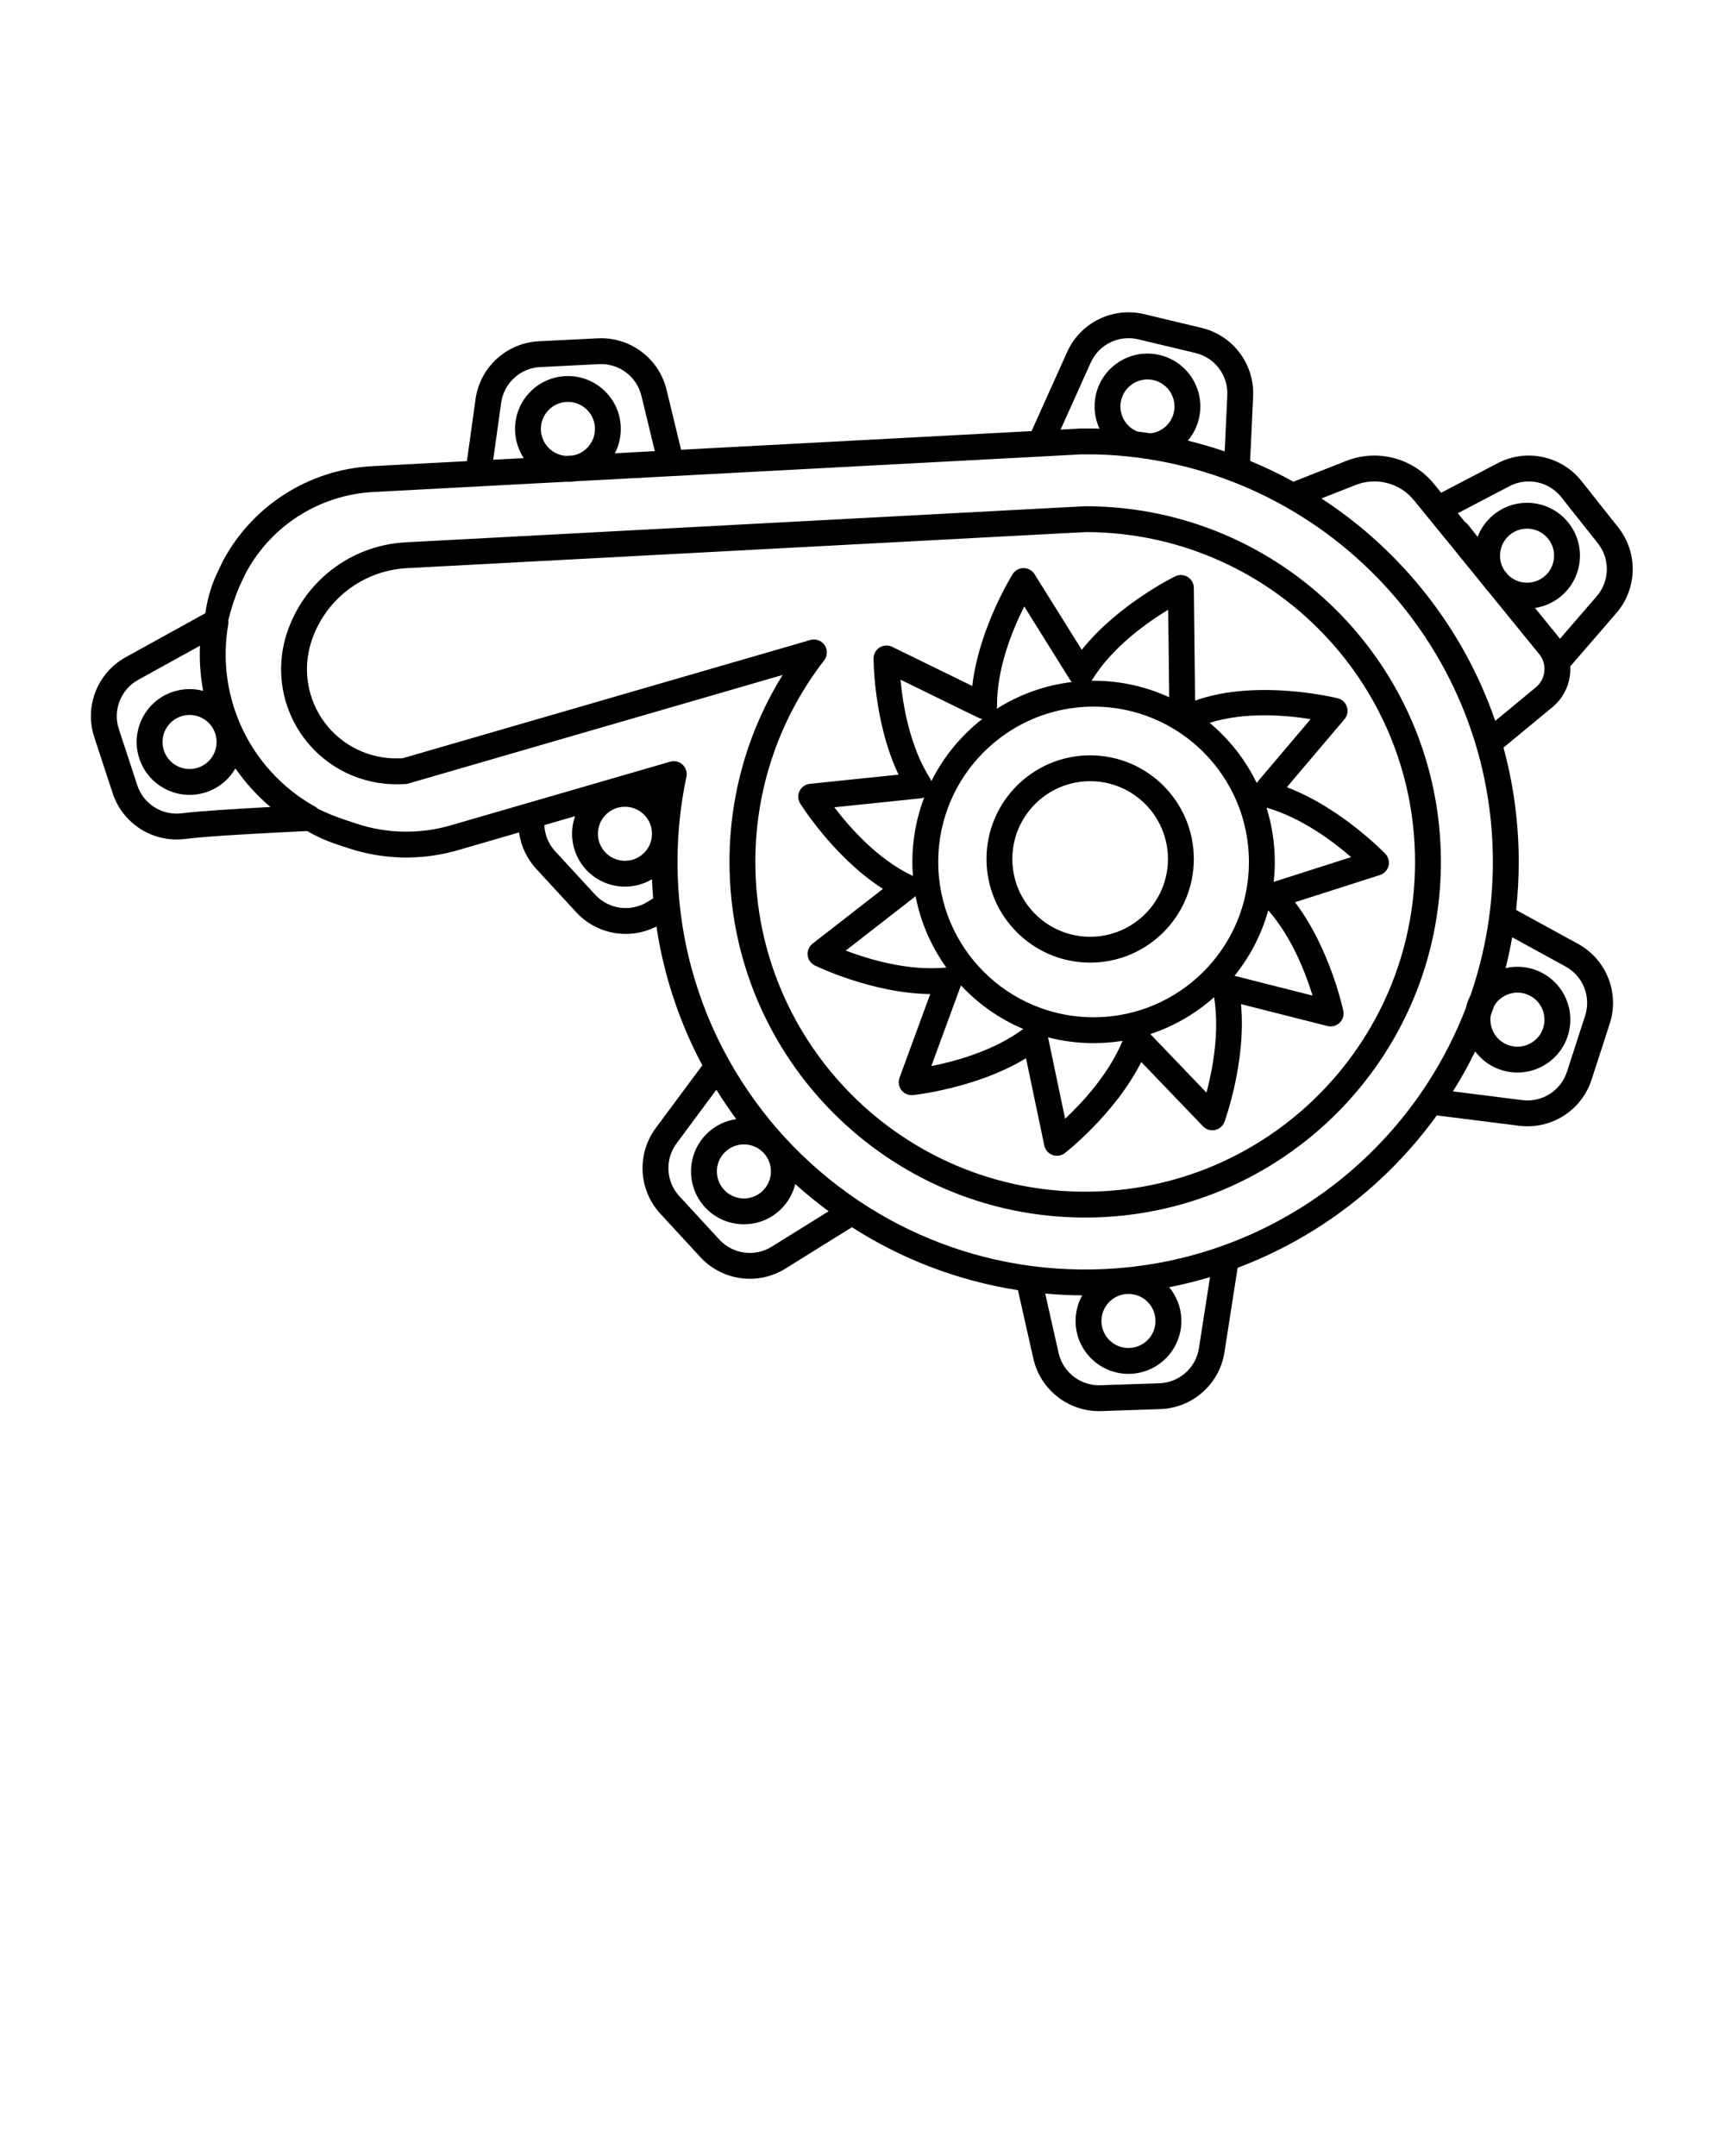 <svg xmlns="http://www.w3.org/2000/svg" xmlns:xlink="http://www.w3.org/1999/xlink" xmlns:serif="http://www.serif.com/" viewBox="0 0 417 521.25" version="1.1" xml:space="preserve" style="" x="0px" y="0px" fill-rule="evenodd" clip-rule="evenodd" stroke-linejoin="round" stroke-miterlimit="2"><rect serif:id="Page 5" x="0" y="0" width="416.667" height="416.667" style="" fill="none"/><path d="M249.368,104.231l8.6,-19.123c3.205,-7.128 11.025,-10.972 18.627,-9.155l13.861,3.312c7.602,1.817 12.839,8.781 12.475,16.588l-0.727,15.584c3.599,1.483 7.098,3.161 10.486,5.023c0.061,-0.03 0.124,-0.057 0.188,-0.082c0,-0 6.472,-2.547 12.56,-4.944c7.527,-2.963 16.106,-0.714 21.212,5.559l1.739,2.136l13.628,-7.131c6.925,-3.624 15.448,-1.813 20.302,4.313l8.851,11.17c4.854,6.126 4.668,14.837 -0.443,20.751l-11.131,12.877c0.193,3.662 -1.291,7.363 -4.331,9.876c-5.249,4.339 -11.634,9.617 -11.634,9.617c-0.059,0.05 -0.12,0.096 -0.182,0.139c2.403,8.801 3.688,18.069 3.688,27.635c-0,3.927 -0.217,7.805 -0.638,11.616l14.971,8.201c6.855,3.755 10.073,11.852 7.665,19.288l-4.39,13.558c-2.408,7.436 -9.761,12.111 -17.516,11.135l-19.899,-2.504c-11.981,16.579 -28.692,29.52 -48.147,36.837l-3.178,20.407c-1.203,7.723 -7.726,13.5 -15.537,13.762l-14.244,0.476c-7.812,0.262 -14.706,-5.067 -16.422,-12.692l-3.723,-16.537c-14.595,-2.277 -28.196,-7.57 -40.14,-15.216l-16.079,10.003c-6.636,4.129 -15.27,2.958 -20.567,-2.79l-9.657,-10.481c-5.296,-5.748 -5.759,-14.449 -1.102,-20.726l11.246,-15.157c-5.483,-10.287 -9.3,-21.594 -11.091,-33.562c-6.455,3.319 -14.411,1.967 -19.402,-3.45l-9.657,-10.481c-2.321,-2.519 -3.714,-5.605 -4.153,-8.806l-15.75,4.57l-0.007,-0c-0.126,0.034 -0.247,0.062 -0.362,0.083c-8.272,2.132 -16.993,1.846 -25.123,-0.838c0,-0 -2.696,-0.89 -2.696,-0.89c-2.614,-0.863 -5.035,-1.96 -7.28,-3.264c-9.154,0.435 -24.116,1.212 -29.474,1.906c-7.751,1.004 -15.121,-3.643 -17.556,-11.07l-4.439,-13.543c-2.435,-7.427 0.753,-15.536 7.595,-19.316l19.249,-10.634c0.399,-2.804 1.125,-5.581 2.234,-8.305c0.286,-0.703 1.764,-3.858 2.168,-4.602c7.172,-13.212 20.723,-21.836 35.856,-22.641l22.982,-1.222l2.083,-14.974c1.077,-7.742 7.505,-13.624 15.312,-14.013l14.233,-0.708c7.807,-0.388 14.787,4.827 16.627,12.423l3.517,14.518l84.722,-4.506Zm43.138,204.532c-3.226,0.97 -6.518,1.788 -9.867,2.447c1.748,2.105 2.836,4.784 2.935,7.728c0.236,7.053 -5.299,12.97 -12.351,13.206c-7.053,0.236 -12.97,-5.298 -13.206,-12.351c-0.081,-2.396 0.505,-4.661 1.59,-6.616c-3.013,-0.021 -5.997,-0.169 -8.938,-0.439l3.23,14.35c1.057,4.696 5.304,7.979 10.116,7.818c0,-0 14.243,-0.477 14.244,-0.477c4.811,-0.161 8.829,-3.72 9.57,-8.477l2.677,-17.189Zm-19.492,17.135c-3.605,0.12 -6.63,-2.709 -6.751,-6.314c-0.121,-3.605 2.708,-6.63 6.313,-6.75c3.606,-0.121 6.63,2.708 6.751,6.313c0.121,3.605 -2.708,6.63 -6.313,6.751Zm86.968,-104.131c0.597,-4.379 0.905,-8.849 0.905,-13.391c-0,-53.448 -42.638,-97.016 -95.733,-98.513c-0.757,-0.022 -3.31,-0.013 -3.783,-0.011l-122.214,6.5c-0.405,0.059 -0.816,0.1 -1.233,0.121c-0.387,0.019 -0.771,0.021 -1.151,0.006l-46.549,2.475c-12.954,0.689 -24.556,8.072 -30.695,19.381c-0.349,0.644 -1.625,3.369 -1.872,3.977c-1.009,2.479 -1.847,5.065 -2.478,7.707c0.048,0.324 0.045,0.657 -0.012,0.99c-1.383,7.985 -0.448,16.285 2.821,23.875c3.709,8.609 10.144,15.664 18.204,20.156c0.245,0.136 0.466,0.302 0.659,0.491c2.157,1.061 4.386,1.969 6.648,2.716l2.696,0.89c7.36,2.43 15.283,2.575 22.727,0.415l53.086,-15.4c1.054,-0.306 2.192,-0.036 2.997,0.711c0.804,0.747 1.158,1.862 0.931,2.936l-0.001,0.005c-1.412,6.636 -2.155,13.518 -2.155,20.572c0,17.433 4.537,33.815 12.492,48.029c3.724,6.629 8.191,12.827 13.322,18.439c5.321,5.818 11.333,10.982 17.869,15.389l0.256,0.172c12.205,8.147 26.331,13.645 41.547,15.664c7.934,1.04 15.984,1.138 23.935,0.266l3.807,-0.494l3.093,-0.513c5.036,-0.919 9.993,-2.238 14.827,-3.926c19.748,-6.928 36.63,-19.97 48.373,-36.853l0.075,-0.109c4.035,-5.838 7.45,-12.093 10.151,-18.654l0.823,-2.069c0.086,-0.38 0.189,-0.759 0.312,-1.136c0.223,-0.691 0.5,-1.349 0.825,-1.973l0.209,-0.611c2.006,-5.923 3.434,-12.033 4.286,-18.23Zm-186.803,41.696l-9.625,12.974c-2.869,3.866 -2.584,9.226 0.679,12.767c-0,-0 9.656,10.48 9.657,10.481c3.262,3.54 8.581,4.262 12.669,1.718l13.757,-8.559c-2.799,-2.059 -5.492,-4.254 -8.071,-6.576c-0.578,2.358 -1.832,4.578 -3.75,6.346c-5.189,4.781 -13.285,4.45 -18.067,-0.739c-4.781,-5.19 -4.45,-13.285 0.739,-18.067c1.969,-1.813 4.355,-2.891 6.82,-3.248c-1.696,-2.296 -3.301,-4.664 -4.808,-7.097Zm89.433,-141.074c-0.053,-0.001 -0.105,0.001 -0.157,0.003c-0,0 -2.368,0.111 -6.118,0.311c-24.157,1.284 -117.044,6.225 -158.324,8.42c-13.312,0.708 -24.784,9.608 -28.779,22.327l-0.002,0.007c-2.684,8.545 -1.089,17.86 4.286,25.025c5.375,7.165 13.871,11.303 22.826,11.117c0.923,-0.019 1.45,-0.031 1.45,-0.031c0.295,0 0.588,-0.041 0.871,-0.124l90.515,-26.258c-8.136,13.135 -12.834,28.618 -12.834,45.19c-0,47.458 38.53,85.988 85.988,85.988c47.458,-0 85.987,-38.53 85.987,-85.988c0,-47.363 -38.375,-85.834 -85.709,-85.987Zm-87.587,165.251c-2.444,-2.653 -2.275,-6.791 0.377,-9.235c2.653,-2.445 6.791,-2.275 9.236,0.377c2.444,2.653 2.275,6.791 -0.378,9.235c-2.653,2.445 -6.791,2.275 -9.235,-0.377Zm-77.707,-104.313l-1.104,0.023c-6.943,0.144 -13.53,-3.064 -17.697,-8.618c-4.167,-5.555 -5.403,-12.777 -3.323,-19.402c0,0 0.003,-0.008 0.003,-0.008c3.213,-10.229 12.441,-17.388 23.148,-17.958c41.28,-2.195 134.167,-7.135 158.324,-8.42c3.308,-0.176 5.534,-0.283 5.992,-0.305l0.008,-0c43.858,0.184 79.402,35.842 79.402,79.737c0,44.008 -35.729,79.738 -79.737,79.738c-44.009,-0 -79.738,-35.73 -79.738,-79.738c-0,-18.346 6.209,-35.254 16.638,-48.731c0.828,-1.07 0.873,-2.551 0.112,-3.67c-0.761,-1.119 -2.155,-1.621 -3.454,-1.244l-98.574,28.596Zm164.19,-26.223l-11.416,-18.288c-0.569,-0.912 -1.568,-1.468 -2.644,-1.47c-1.075,-0.003 -2.076,0.548 -2.65,1.458c0,-0 -8.156,13.002 -9.76,27.043c0,0.001 -19.367,-9.468 -19.367,-9.468c-0.967,-0.472 -2.108,-0.414 -3.022,0.153c-0.913,0.567 -1.471,1.565 -1.476,2.64c0,0 -0.033,15.349 6.041,28.109c0.001,0.001 -21.443,2.224 -21.443,2.224c-1.07,0.111 -2.008,0.764 -2.482,1.729c-0.475,0.965 -0.42,2.107 0.145,3.022c0,-0 8.099,13.038 20.009,20.646c0.001,0 -17.013,13.241 -17.013,13.241c-0.848,0.66 -1.298,1.711 -1.189,2.781c0.108,1.07 0.759,2.009 1.723,2.486c-0,-0 13.774,6.771 27.906,6.919c0.001,0 -7.421,20.241 -7.421,20.241c-0.37,1.01 -0.195,2.139 0.463,2.989c0.659,0.851 1.708,1.302 2.779,1.197c-0,-0 15.27,-1.55 27.336,-8.907c0.001,-0.001 4.423,21.099 4.423,21.099c0.221,1.053 0.967,1.918 1.976,2.291c1.009,0.372 2.138,0.2 2.99,-0.457c0,0 12.134,-9.4 18.474,-22.03c-0,-0.001 14.924,15.556 14.924,15.556c0.744,0.777 1.836,1.115 2.889,0.897c1.053,-0.218 1.92,-0.962 2.295,-1.97c-0,-0 5.315,-14.399 4.005,-28.471c-0,-0.001 20.898,5.294 20.898,5.294c1.043,0.264 2.148,-0.026 2.926,-0.769c0.778,-0.742 1.119,-1.833 0.903,-2.887c0,0 -3.115,-15.029 -11.678,-26.272c-0.001,-0.001 20.531,-6.575 20.531,-6.575c1.025,-0.328 1.808,-1.159 2.075,-2.201c0.266,-1.042 -0.021,-2.148 -0.762,-2.928c-0,0 -10.601,-11.099 -23.818,-16.103c-0.001,-0 13.935,-16.449 13.935,-16.449c0.695,-0.82 0.919,-1.941 0.594,-2.966c-0.326,-1.025 -1.155,-1.81 -2.197,-2.08c0,0 -19.311,-4.875 -34.509,0.557c-0.001,0.001 -0.309,-27.277 -0.309,-27.277c-0.012,-1.069 -0.57,-2.058 -1.479,-2.621c-0.909,-0.563 -2.043,-0.622 -3.005,-0.157c-0,-0 -13.804,6.711 -22.6,17.773l-0,0.001Zm-8.152,93.695c0.807,3.851 4.123,19.675 4.122,19.676c4.138,-3.87 10.549,-10.749 13.89,-18.837c-2.283,0.367 -4.622,0.558 -7.006,0.558c-3.801,-0 -7.489,-0.485 -11.006,-1.397Zm112.198,-24.198c-0.442,2.518 -0.974,5.005 -1.593,7.458c2.181,-0.504 4.521,-0.442 6.803,0.296c6.713,2.174 10.399,9.389 8.225,16.103c-2.173,6.713 -9.389,10.399 -16.102,8.225c-2.607,-0.844 -4.758,-2.449 -6.285,-4.488c-1.62,3.323 -3.411,6.548 -5.362,9.668l16.769,2.11c4.777,0.601 9.307,-2.278 10.79,-6.859c0,-0 4.39,-13.558 4.39,-13.558c1.483,-4.581 -0.499,-9.569 -4.722,-11.882l-12.913,-7.073Zm-72.051,14.485c-4.429,3.951 -9.664,7.016 -15.426,8.916c3.208,3.344 13.575,14.152 13.574,14.153c1.446,-5.418 3.22,-14.515 1.852,-23.069Zm-61.204,-2.859c-0.692,1.886 -7.156,19.514 -7.157,19.514c5.683,-1.116 15.045,-3.641 22.228,-8.968c-5.752,-2.426 -10.879,-6.045 -15.071,-10.546Zm128.076,7.235c-0.517,3.135 1.322,6.267 4.437,7.275c3.432,1.111 7.12,-0.773 8.231,-4.204c1.111,-3.432 -0.773,-7.12 -4.204,-8.232c-2.954,-0.956 -6.097,0.306 -7.624,2.864c-0.271,0.771 -0.552,1.537 -0.84,2.297Zm-96.013,-74.63c20.728,0 37.557,16.829 37.557,37.557c-0,20.728 -16.829,37.557 -37.557,37.557c-20.729,-0 -37.557,-16.829 -37.557,-37.557c-0,-20.728 16.828,-37.557 37.557,-37.557Zm42.227,49.247c-1.622,5.864 -4.434,11.235 -8.159,15.838c4.651,1.178 18.864,4.78 18.864,4.781c-1.648,-5.381 -4.978,-14.081 -10.705,-20.619Zm-85.257,-3.438c-0.104,0.109 -0.216,0.211 -0.337,0.304c0,0 -16.539,12.872 -16.541,12.872c5.556,2.117 15.185,5.026 24.312,4.098c-3.636,-5.059 -6.221,-10.923 -7.434,-17.274Zm42.202,-34.026c-13.83,0 -25.058,11.228 -25.058,25.058c0,13.83 11.228,25.058 25.058,25.058c13.83,-0 25.058,-11.228 25.058,-25.058c-0,-13.83 -11.228,-25.058 -25.058,-25.058Zm0,6.25c10.38,0 18.808,8.428 18.808,18.808c-0,10.38 -8.428,18.808 -18.808,18.808c-10.38,-0 -18.808,-8.428 -18.808,-18.808c0,-10.38 8.428,-18.808 18.808,-18.808Zm-105.921,23.705c-5.084,3.029 -11.77,2.197 -15.939,-2.327c-3.315,-3.598 -4.173,-8.594 -2.657,-12.913l-7.433,2.156c0.104,2.294 0.992,4.551 2.642,6.342c0,-0 9.657,10.48 9.657,10.481c3.263,3.54 8.581,4.262 12.669,1.718l1.345,-0.836c-0.128,-1.532 -0.223,-3.073 -0.284,-4.621Zm148.551,-17.308c1.303,4.146 2.005,8.555 2.005,13.127c-0,1.63 -0.089,3.238 -0.264,4.825c4.36,-1.396 18.72,-5.993 18.721,-5.993c-4.326,-3.76 -11.955,-9.516 -20.462,-11.959Zm-82.746,-2.472c-0.277,0.116 -0.573,0.192 -0.879,0.224c-0,-0 -20.847,2.161 -20.848,2.16c3.633,4.791 10.372,12.478 18.736,16.487c0.089,0.043 0.175,0.089 0.259,0.14c-0.087,-1.125 -0.131,-2.264 -0.131,-3.412c-0,-5.493 1.013,-10.752 2.863,-15.599Zm-77.148,13.218c-2.444,-2.653 -2.275,-6.791 0.378,-9.235c2.653,-2.444 6.791,-2.275 9.235,0.378c2.444,2.652 2.275,6.79 -0.377,9.235c-2.653,2.444 -6.791,2.275 -9.236,-0.378Zm-97.16,-38.975c-0.669,-3.607 -0.924,-7.27 -0.767,-10.918l-14.936,8.251c-4.214,2.328 -6.178,7.323 -4.678,11.898c-0,0 4.439,13.542 4.439,13.543c1.5,4.575 6.04,7.438 10.814,6.819c0,0 0,0 0,0c3.969,-0.514 13.116,-1.079 21.389,-1.521c-3.208,-2.725 -6.056,-5.864 -8.465,-9.345c-1.518,2.642 -3.979,4.755 -7.1,5.778c-6.705,2.198 -13.934,-1.461 -16.132,-8.167c-2.198,-6.705 1.461,-13.934 8.167,-16.132c2.443,-0.801 4.956,-0.824 7.269,-0.206Zm254.669,22.234c2.473,-2.918 13.048,-15.4 13.05,-15.4c-5.827,-0.943 -15.746,-1.835 -24.406,0.892c4.738,3.959 8.629,8.899 11.356,14.508Zm-66.313,-15.449c-0.324,-0.044 -0.644,-0.14 -0.946,-0.288c-0,-0 -18.829,-9.206 -18.829,-9.207c0.545,5.988 2.191,16.077 7.163,23.907c0.124,0.194 0.224,0.399 0.3,0.61c2.942,-5.883 7.169,-11.013 12.312,-15.022Zm-197.853,7.606c-1.124,-3.427 0.747,-7.122 4.175,-8.246c3.427,-1.124 7.122,0.747 8.246,4.175c1.124,3.427 -0.747,7.122 -4.175,8.246c-3.427,1.124 -7.122,-0.747 -8.246,-4.175Zm321.846,-7.135l9.824,-8.121c2.369,-1.959 2.763,-5.425 0.931,-7.861l-0.138,-0.175l-12.176,-14.959c-0.268,-0.282 -0.524,-0.577 -0.77,-0.887c-0.174,-0.219 -0.339,-0.443 -0.497,-0.671l-16.83,-20.676c-3.389,-4.163 -9.081,-5.655 -14.076,-3.689l-8.282,3.26c19.393,12.638 34.35,31.517 42.014,53.779Zm-102.381,-9.391c-0.141,-0.15 -0.269,-0.315 -0.381,-0.493c0,-0 -11.098,-17.779 -11.097,-17.781c-2.709,5.369 -6.655,14.799 -6.583,24.074c0.002,0.226 -0.021,0.45 -0.066,0.666c5.366,-3.402 11.522,-5.671 18.127,-6.466Zm23.562,3.674c-0.088,-7.859 -0.238,-21.159 -0.237,-21.16c-5.136,3.11 -13.522,9.035 -18.391,16.972c-0.043,0.069 -0.087,0.136 -0.135,0.201c0.161,-0.002 0.323,-0.003 0.485,-0.003c6.523,0 12.715,1.429 18.278,3.99Zm94.473,-14.147l8.885,-10.28c3.149,-3.643 3.263,-9.009 0.273,-12.783c0,0 -8.85,-11.169 -8.851,-11.17c-2.99,-3.773 -8.24,-4.888 -12.505,-2.656l-12.499,6.54l1.679,2.064c0.336,0.217 0.583,0.45 0.757,0.695l0.004,-0.007l2.348,2.964c0.791,-2.083 2.136,-3.985 4.007,-5.467c5.531,-4.383 13.579,-3.45 17.961,2.081c4.383,5.53 3.45,13.579 -2.08,17.961c-1.812,1.435 -3.893,2.3 -6.028,2.621l5.86,7.198c0.064,0.079 0.127,0.159 0.189,0.239Zm-12.548,-15.422l-0.904,-1.111c-1.808,-2.793 -1.229,-6.56 1.431,-8.669c2.828,-2.24 6.942,-1.763 9.182,1.064c2.24,2.827 1.763,6.941 -1.064,9.181c-2.614,2.072 -6.329,1.82 -8.645,-0.465Zm-215.926,-29.414l9.658,-0.514l-3.242,-13.384c-1.134,-4.679 -5.433,-7.892 -10.242,-7.653c-0,0 -14.234,0.708 -14.234,0.708c-4.808,0.24 -8.768,3.863 -9.431,8.632c-0,0 -1.916,13.767 -1.916,13.767l2.295,-0.114l5.1,-0.272c-1.228,-1.85 -1.99,-4.044 -2.108,-6.421c-0.351,-7.048 5.086,-13.054 12.134,-13.405l0,-0c7.048,-0.351 13.054,5.086 13.405,12.134c0.117,2.346 -0.407,4.576 -1.419,6.522Zm-10.157,0.54l-1.7,0.09c-3.232,-0.248 -5.856,-2.87 -6.021,-6.192c-0.179,-3.602 2.6,-6.672 6.202,-6.852l0.001,0c3.602,-0.179 6.673,2.6 6.852,6.203c0.164,3.307 -2.164,6.165 -5.334,6.751Zm157.573,-1.002l0.632,-13.565c0.225,-4.809 -3.001,-9.099 -7.684,-10.218c-0,0 -13.861,-3.312 -13.861,-3.312c-4.683,-1.119 -9.5,1.248 -11.474,5.639l-7.278,16.187l4.88,-0.256c-0,0 3.168,-0.012 4.054,0.013l0.457,0.013c-1.165,-2.515 -1.524,-5.427 -0.83,-8.33c1.64,-6.864 8.544,-11.104 15.408,-9.464c6.863,1.64 11.103,8.544 9.463,15.407c-0.482,2.018 -1.42,3.81 -2.678,5.292c3.024,0.736 5.996,1.602 8.911,2.594Zm-17.908,-4.365c2.646,-0.312 4.942,-2.234 5.596,-4.974c0.839,-3.508 -1.329,-7.037 -4.837,-7.875c-3.508,-0.839 -7.037,1.329 -7.876,4.837c-0.76,3.182 0.952,6.381 3.894,7.574l3.223,0.438Z"/></svg>